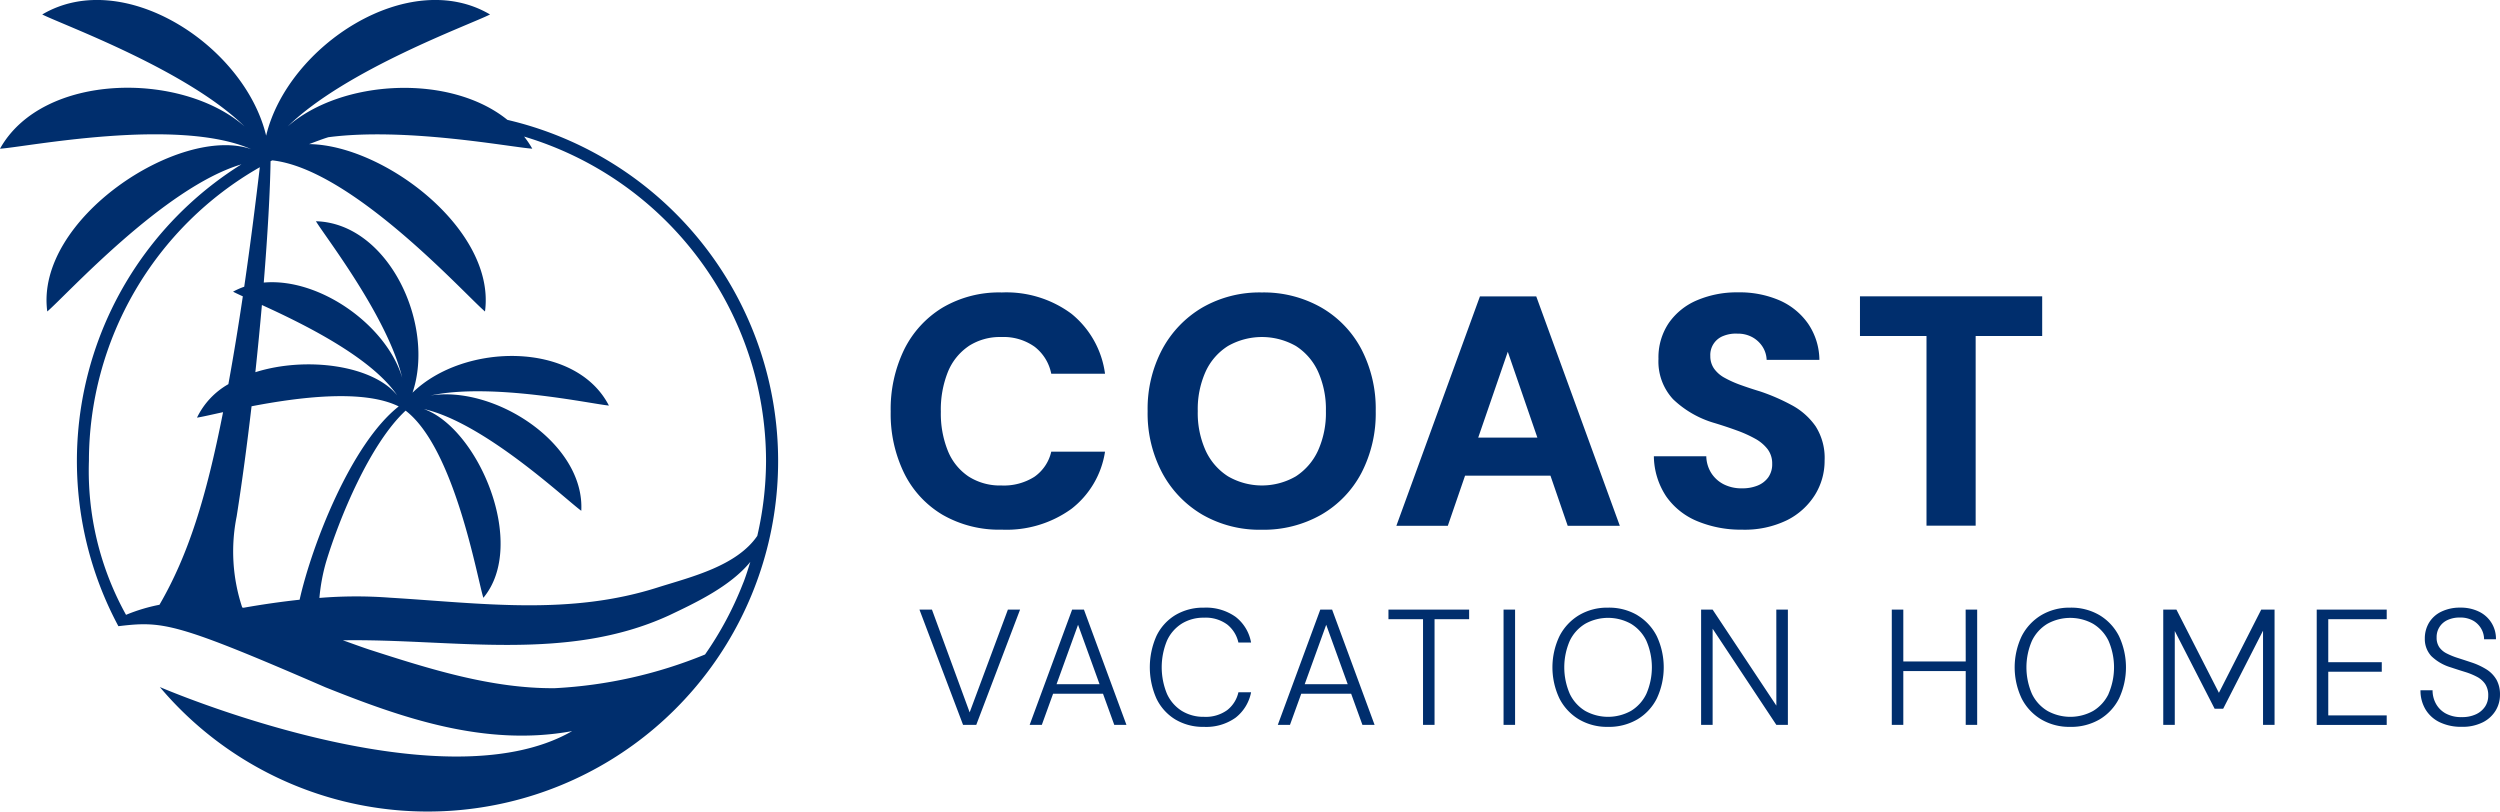 <?xml version="1.0" encoding="utf-8"?>
<svg xmlns="http://www.w3.org/2000/svg" width="246.438" height="80" viewBox="0 0 246.438 80"><path d="M50.018,11.817c-5.657-4.585-16.362-4.006-21.659.647,5.734-5.6,17.89-10,19.946-11.037C40.314-3.3,28.363,4.481,26.235,13.374,24.106,4.481,12.155-3.3,4.164,1.427,6.22,2.464,18.376,6.867,24.11,12.464,17.894,7,4.2,7.127,0,14.66c2.5-.153,17.464-3.145,24.756.043-7-2.43-21.331,6.874-20.095,16C6.515,29.13,16.148,18.479,23.8,16.2a34.471,34.471,0,0,0-12.13,45.526c4.386-.517,5.593-.4,20.413,6.026,7.341,2.93,15.656,5.913,24.315,4.316-13.1,7.545-40.643-4.344-40.643-4.344A34.543,34.543,0,1,0,50.018,11.817M75.513,45.438a33.113,33.113,0,0,1-.864,7.388c-2.021,2.952-6.452,4.03-9.693,5.043-8.806,2.843-17.42,1.6-26.563,1.045a44.131,44.131,0,0,0-6.907.027,18.757,18.757,0,0,1,.647-3.511c1.308-4.339,4.331-11.685,7.851-14.951,4.84,3.714,7.05,16.5,7.663,18.45,4.384-5.245-.483-16.694-5.865-18.609C47.8,41.7,55.788,49.263,57.3,50.351c.351-6.659-8.556-12.376-14.87-11.362,6.055-1.3,15.821.822,17.593.99-3.284-6.38-14.3-6.211-19.358-1.27,2.268-6.694-2.349-16.7-9.522-16.9.918,1.525,7.059,9.409,8.506,15.431C38.127,32.1,31.542,27.36,26,27.855c.391-4.8.627-9.031.671-11.965.055-.029.114-.053.169-.082C34.7,16.67,45.8,29,47.808,30.706c1.089-8.041-9.937-16.409-17.336-16.5.627-.235,1.248-.481,1.891-.679,7.7-1.007,18.061,1,20.106,1.128a9.421,9.421,0,0,0-.805-1.193A33.42,33.42,0,0,1,75.513,45.438M23.33,50.9c.542-3.442,1.036-7.144,1.468-10.851,4.64-.891,10.993-1.716,14.506.013-4.7,3.7-8.561,13.67-9.769,19.056-1.85.2-3.7.468-5.533.793l-.125-.029A17.528,17.528,0,0,1,23.33,50.9m1.842-14.209c.24-2.256.457-4.483.645-6.625,3.99,1.82,10.76,5.117,13.336,8.907-2.366-2.957-8.944-3.874-13.982-2.282M12.423,60.607A29.233,29.233,0,0,1,8.766,45.438,33.372,33.372,0,0,1,25.612,16.483c-.4,3.379-.9,7.423-1.537,11.781a7.365,7.365,0,0,0-1.1.487c.2.109.532.265.961.461-.418,2.815-.89,5.736-1.424,8.657a7.586,7.586,0,0,0-3.093,3.3c.434-.062,1.349-.274,2.57-.54-1.661,8.436-3.43,14.094-6.269,18.986a17.092,17.092,0,0,0-3.3.994m60.809-3.065A33.319,33.319,0,0,1,69.5,64.517a45.136,45.136,0,0,1-14.805,3.321c-6.237.056-12.4-1.906-18.341-3.82-.85-.285-1.7-.6-2.549-.9,10.8-.17,21.995,2.2,32.14-2.453,2.57-1.221,6.037-2.847,8.017-5.275-.2.643-.4,1.289-.635,1.914ZM95.585,70.222,91.868,60.094H90.635l4.3,11.362h1.3l4.318-11.362h-1.2Zm10.1-10.129-4.187,11.362h1.2l1.11-3.068h4.922l1.11,3.068h1.2L106.85,60.094Zm-1.536,7.353,2.12-5.86,2.12,5.86Zm12.346-5.973a4.066,4.066,0,0,1,2.191-.584,3.57,3.57,0,0,1,2.289.674,3.117,3.117,0,0,1,1.1,1.777h1.25a4.1,4.1,0,0,0-1.534-2.54,5.019,5.019,0,0,0-3.108-.9,5.327,5.327,0,0,0-2.832.738,4.872,4.872,0,0,0-1.858,2.061,7.608,7.608,0,0,0,0,6.152,4.882,4.882,0,0,0,1.85,2.062,5.314,5.314,0,0,0,2.841.738,4.98,4.98,0,0,0,3.108-.9,4.179,4.179,0,0,0,1.534-2.508h-1.25a3.074,3.074,0,0,1-1.1,1.753,3.6,3.6,0,0,1-2.289.665,4.066,4.066,0,0,1-2.191-.584,3.869,3.869,0,0,1-1.461-1.68,6.875,6.875,0,0,1,0-5.243,3.869,3.869,0,0,1,1.461-1.68m13.651-1.38-4.188,11.362h1.2l1.11-3.068h4.922l1.11,3.068h1.2l-4.187-11.362Zm-1.536,7.353,2.12-5.86,2.12,5.86Zm8.256-6.412h3.408V71.456h1.136V61.035h3.409v-.942h-7.953Zm11.346,10.421h1.136V60.094h-1.136Zm13.2-10.81A5.5,5.5,0,0,0,158.5,59.9a5.409,5.409,0,0,0-2.856.746,5.145,5.145,0,0,0-1.923,2.07,7.166,7.166,0,0,0,0,6.135,5.084,5.084,0,0,0,1.923,2.062,5.45,5.45,0,0,0,2.856.738,5.546,5.546,0,0,0,2.905-.738,5.03,5.03,0,0,0,1.916-2.062,7.242,7.242,0,0,0,0-6.135,5.09,5.09,0,0,0-1.916-2.07m.885,7.751a3.954,3.954,0,0,1-1.517,1.68,4.648,4.648,0,0,1-4.512,0,3.952,3.952,0,0,1-1.518-1.68,6.57,6.57,0,0,1,0-5.235,3.959,3.959,0,0,1,1.518-1.672,4.648,4.648,0,0,1,4.512,0,3.961,3.961,0,0,1,1.517,1.672,6.565,6.565,0,0,1,0,5.235m12.815,1.16-6.282-9.463h-1.136V71.456h1.136V61.977l6.282,9.479h1.136V60.094H175.1Zm18.666-4.35h-6.152V60.094h-1.136V71.456h1.136V66.148h6.152v5.308H194.9V60.094h-1.136Zm13.2-4.561a5.5,5.5,0,0,0-2.906-.746,5.409,5.409,0,0,0-2.856.746,5.146,5.146,0,0,0-1.923,2.07,7.166,7.166,0,0,0,0,6.135,5.085,5.085,0,0,0,1.923,2.062,5.451,5.451,0,0,0,2.856.738,5.547,5.547,0,0,0,2.906-.738,5.031,5.031,0,0,0,1.915-2.062,7.24,7.24,0,0,0,0-6.135,5.09,5.09,0,0,0-1.915-2.07m.885,7.751a3.958,3.958,0,0,1-1.517,1.68,4.648,4.648,0,0,1-4.512,0A3.951,3.951,0,0,1,200.3,68.4a6.571,6.571,0,0,1,0-5.235,3.959,3.959,0,0,1,1.518-1.672,4.648,4.648,0,0,1,4.512,0,3.965,3.965,0,0,1,1.517,1.672,6.571,6.571,0,0,1,0,5.235m10.883-.106-4.187-8.2h-1.3V71.456h1.136V62.2l3.928,7.661h.844l3.928-7.694v9.285h1.136V60.094H222.9Zm9.641,3.165h6.9v-.942h-5.762v-4.3h5.275v-.942h-5.275V61.035h5.762v-.942h-6.9Zm17.709-4.472a2.919,2.919,0,0,0-.974-1,6.864,6.864,0,0,0-1.412-.665q-.779-.259-1.412-.463a7.118,7.118,0,0,1-1.1-.446,1.968,1.968,0,0,1-.731-.617,1.644,1.644,0,0,1-.26-.958,1.826,1.826,0,0,1,1.1-1.729,2.79,2.79,0,0,1,1.177-.235,2.574,2.574,0,0,1,1.339.316,2.138,2.138,0,0,1,1.063,1.826h1.169a2.941,2.941,0,0,0-1.664-2.719,4.037,4.037,0,0,0-1.842-.4,4.166,4.166,0,0,0-1.883.4,2.853,2.853,0,0,0-1.209,1.088,3.014,3.014,0,0,0-.414,1.582,2.466,2.466,0,0,0,.633,1.7,4.682,4.682,0,0,0,1.932,1.12q.73.244,1.388.446a6.766,6.766,0,0,1,1.177.479,2.251,2.251,0,0,1,.82.714,2,2,0,0,1,.3,1.152,1.912,1.912,0,0,1-.308,1.071,2.178,2.178,0,0,1-.885.755,3.188,3.188,0,0,1-1.42.284,3.145,3.145,0,0,1-1.591-.365,2.451,2.451,0,0,1-.957-.966,2.717,2.717,0,0,1-.325-1.315H238.6a3.6,3.6,0,0,0,.487,1.875,3.28,3.28,0,0,0,1.4,1.274,4.828,4.828,0,0,0,2.167.454,4.414,4.414,0,0,0,2.11-.454,3.108,3.108,0,0,0,1.258-1.169,2.961,2.961,0,0,0,.414-1.51,3,3,0,0,0-.357-1.534M95.472,34.123a5.67,5.67,0,0,1,3.246-.9,5.266,5.266,0,0,1,3.263.953,4.44,4.44,0,0,1,1.647,2.665h5.3a9.151,9.151,0,0,0-3.311-5.912,10.763,10.763,0,0,0-6.865-2.1,10.985,10.985,0,0,0-5.847,1.5,10.02,10.02,0,0,0-3.78,4.135A13.45,13.45,0,0,0,87.8,40.584a13.3,13.3,0,0,0,1.325,6.057,9.8,9.8,0,0,0,3.78,4.1,11.172,11.172,0,0,0,5.847,1.47,10.933,10.933,0,0,0,6.865-2.051,8.8,8.8,0,0,0,3.311-5.637h-5.3A4.141,4.141,0,0,1,101.966,47a5.616,5.616,0,0,1-3.247.856,5.741,5.741,0,0,1-3.246-.888,5.527,5.527,0,0,1-2.035-2.52,9.8,9.8,0,0,1-.694-3.86,9.992,9.992,0,0,1,.694-3.925,5.633,5.633,0,0,1,2.035-2.536m34.776-3.812a11.473,11.473,0,0,0-5.879-1.486,11.3,11.3,0,0,0-5.847,1.486,10.558,10.558,0,0,0-3.957,4.119,12.506,12.506,0,0,0-1.438,6.09,12.5,12.5,0,0,0,1.438,6.09,10.551,10.551,0,0,0,3.957,4.119,11.292,11.292,0,0,0,5.847,1.486,11.468,11.468,0,0,0,5.879-1.486,10.255,10.255,0,0,0,3.957-4.119,12.734,12.734,0,0,0,1.406-6.09,12.735,12.735,0,0,0-1.406-6.09,10.262,10.262,0,0,0-3.957-4.119m-.323,14.1a5.991,5.991,0,0,1-2.181,2.536,6.661,6.661,0,0,1-6.7,0,5.952,5.952,0,0,1-2.2-2.536,9,9,0,0,1-.775-3.893,9,9,0,0,1,.775-3.893,5.854,5.854,0,0,1,2.2-2.52,6.766,6.766,0,0,1,6.7,0,5.891,5.891,0,0,1,2.181,2.52,9.006,9.006,0,0,1,.775,3.893,9,9,0,0,1-.775,3.893m15.959-15.2-8.238,22.614h5.072l1.7-4.943h8.417l1.7,4.943h5.137l-8.238-22.614Zm-.171,13.924,2.917-8.464,2.917,8.464Zm30.941-3.182a19.628,19.628,0,0,0-3.15-1.373q-1.066-.323-1.954-.646A10.52,10.52,0,0,1,170,37.24a3.045,3.045,0,0,1-1.034-.9,2.123,2.123,0,0,1-.371-1.244A2,2,0,0,1,169.92,33.1a3.275,3.275,0,0,1,1.357-.21,2.94,2.94,0,0,1,1.47.355,2.8,2.8,0,0,1,1,.937,2.579,2.579,0,0,1,.4,1.292h5.2a6.446,6.446,0,0,0-1.115-3.57,6.714,6.714,0,0,0-2.811-2.294,9.89,9.89,0,0,0-4.087-.791,10,10,0,0,0-4.038.775,6.44,6.44,0,0,0-2.794,2.245,6.06,6.06,0,0,0-1.018,3.538,5.472,5.472,0,0,0,1.437,3.973,9.869,9.869,0,0,0,4.119,2.359q1.163.355,2.181.727a12.2,12.2,0,0,1,1.793.808,3.92,3.92,0,0,1,1.228,1.034,2.317,2.317,0,0,1,.452,1.438,2.219,2.219,0,0,1-.388,1.34,2.4,2.4,0,0,1-1.05.808,3.985,3.985,0,0,1-1.535.274,3.858,3.858,0,0,1-1.809-.4,3.147,3.147,0,0,1-1.228-1.115,3.208,3.208,0,0,1-.485-1.648h-5.169a7.3,7.3,0,0,0,1.228,3.974,6.969,6.969,0,0,0,3.085,2.439,11.167,11.167,0,0,0,4.377.824,9.52,9.52,0,0,0,4.442-.937,6.864,6.864,0,0,0,2.746-2.488,6.359,6.359,0,0,0,.953-3.392,5.8,5.8,0,0,0-.888-3.376,6.765,6.765,0,0,0-2.326-2.068m6.7-10.742v3.909h6.558v18.7h4.846v-18.7h6.558V29.212Z" transform="translate(0 0)" fill="#002e6d"/></svg>